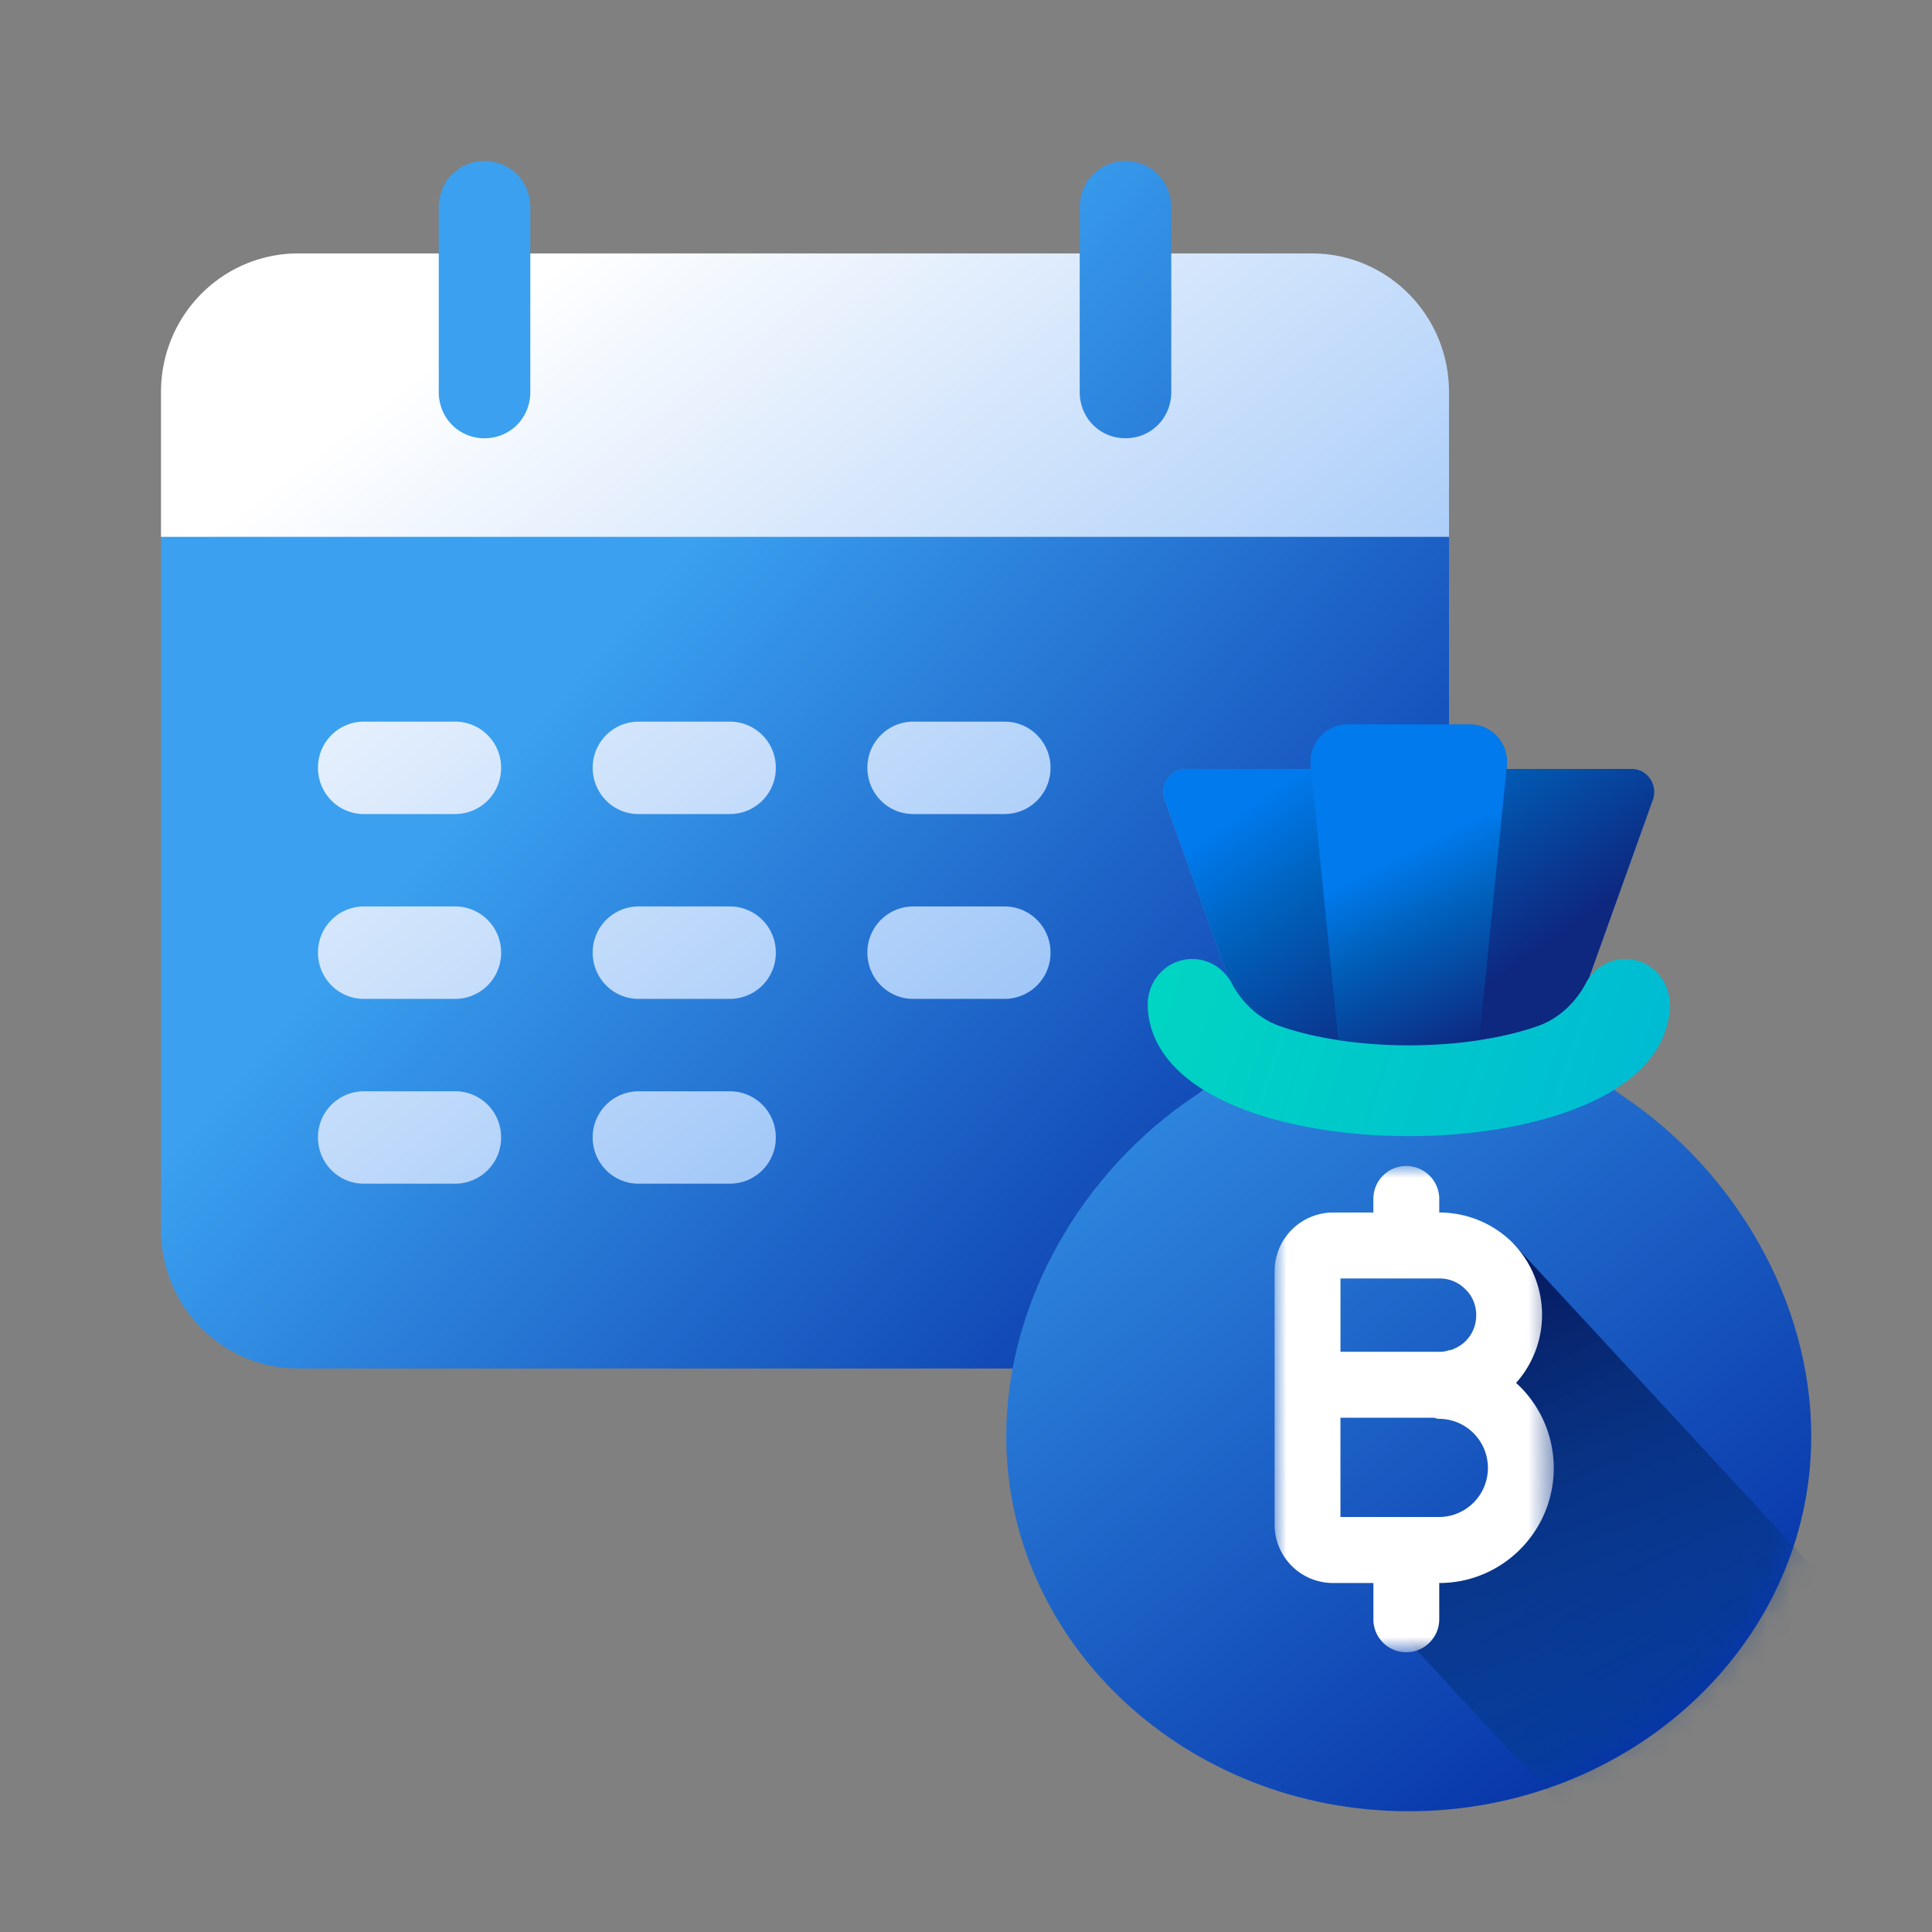 <svg width="80" height="80" viewBox="0 0 80 80" xmlns="http://www.w3.org/2000/svg" xmlns:xlink="http://www.w3.org/1999/xlink">
    <rect x="0" y="0" width="80" height="80" fill="#808080" stroke="none"/>
    <defs>
        <linearGradient x1="93.794%" y1="93.945%" x2="31.018%" y2="44.424%" id="vwbjicb5la">
            <stop stop-color="#052FA5" offset=".016%"/>
            <stop stop-color="#3AA0EF" offset="100%"/>
        </linearGradient>
        <linearGradient x1="14.389%" y1="19.004%" x2="72.695%" y2="74.032%" id="3zi4pdbb2b">
            <stop stop-color="#FFF" offset="0%"/>
            <stop stop-color="#A0C7F8" offset="100%"/>
        </linearGradient>
        <linearGradient x1="79.824%" y1="100%" x2="20.176%" y2="0%" id="p3tvm2tk5c">
            <stop stop-color="#052FA5" offset=".016%"/>
            <stop stop-color="#3AA0EF" offset="100%"/>
        </linearGradient>
        <linearGradient x1="58.267%" y1="78.612%" x2="11.028%" y2="28.927%" id="3204qphnkd">
            <stop stop-color="#0E277F" offset="0%"/>
            <stop stop-color="#0060BA" offset="64.7%"/>
            <stop stop-color="#007AED" offset="100%"/>
        </linearGradient>
        <linearGradient x1="58.372%" y1="93.664%" x2="43.326%" y2="36.18%" id="widsmrnrje">
            <stop stop-color="#0E277F" offset="0%"/>
            <stop stop-color="#0060BA" offset="64.7%"/>
            <stop stop-color="#007AED" offset="100%"/>
        </linearGradient>
        <linearGradient x1="100%" y1="55.755%" x2="0%" y2="44.245%" id="pepcpcfpcf">
            <stop stop-color="#00BBD4" offset="0%"/>
            <stop stop-color="#00D4C2" offset="100%"/>
        </linearGradient>
        <linearGradient x1="31.415%" y1="0%" x2="68.531%" y2="125.677%" id="7b3o09bkhh">
            <stop stop-color="#06195E" offset="0%"/>
            <stop stop-color="#0060BA" stop-opacity="0" offset="100%"/>
        </linearGradient>
        <path d="m24.003 9.01 2.768-7.731C26.994.658 26.543 0 25.894 0H7.44c-.65 0-1.1.658-.878 1.279l2.769 7.73c.596 1.664-.011 3.53-1.468 4.495C3.143 16.634 0 22.067 0 27.632 0 36.208 7.462 43.16 16.667 43.16c9.205 0 16.666-6.952 16.666-15.528 0-5.565-3.141-10.998-7.863-14.128-1.456-.966-2.063-2.83-1.467-4.495z" id="6oz6c8oyxg"/>
        <path id="jbfuah371j" d="M0 0h11.56v20.134H0z"/>
    </defs>
    <g fill="none" fill-rule="evenodd">
        <g fill-rule="nonzero">
            <path d="m41.668 13.776 4.082-4.21-3.917-5.74V1.914C41.833.842 40.999 0 39.937 0c-1.062 0-1.896.842-1.896 1.913v1.914l-3.791 5.74 3.411 3.595-10.994-1.682-10.995 1.682 3.412-3.596-3.792-5.74V1.914C15.292.842 14.458 0 13.397 0 12.335 0 11.5.842 11.5 1.913v1.914l-3.918 5.74 4.082 4.209L0 15.56v28.7C0 47.435 2.54 50 5.687 50h39.369c4.828 0 8.277-3.608 8.277-7.653V15.56l-11.665-1.785z" fill="url(#vwbjicb5la)" transform="translate(6.667 6.667)"/>
            <path d="M53.333 9.566c0-3.176-2.54-5.74-5.687-5.74h-5.813v5.74c0 1.072-.834 1.914-1.896 1.914-1.062 0-1.896-.842-1.896-1.914v-5.74H15.292v5.74c0 1.072-.834 1.914-1.895 1.914-1.062 0-1.896-.842-1.896-1.914v-5.74H5.687C2.54 3.827 0 6.39 0 9.567v5.995h53.333V9.566zM12.188 23.214H8.397A1.903 1.903 0 0 0 6.5 25.128c0 1.057.848 1.913 1.896 1.913h3.791a1.903 1.903 0 0 0 1.896-1.913 1.903 1.903 0 0 0-1.896-1.914zm11.374 0h-3.791a1.903 1.903 0 0 0-1.896 1.914c0 1.057.848 1.913 1.896 1.913h3.791a1.903 1.903 0 0 0 1.896-1.913 1.903 1.903 0 0 0-1.896-1.914zm7.583 0a1.903 1.903 0 0 0-1.895 1.914c0 1.057.848 1.913 1.895 1.913h3.792a1.903 1.903 0 0 0 1.896-1.913 1.903 1.903 0 0 0-1.896-1.914h-3.792zm-18.957 7.653H8.397A1.903 1.903 0 0 0 6.5 32.781c0 1.057.848 1.913 1.896 1.913h3.791a1.903 1.903 0 0 0 1.896-1.913 1.903 1.903 0 0 0-1.896-1.914zm11.374 0h-3.791a1.903 1.903 0 0 0-1.896 1.914c0 1.057.848 1.913 1.896 1.913h3.791a1.903 1.903 0 0 0 1.896-1.913 1.903 1.903 0 0 0-1.896-1.914zm13.27 1.914a1.903 1.903 0 0 0-1.895-1.914h-3.792a1.903 1.903 0 0 0-1.895 1.914c0 1.057.848 1.913 1.895 1.913h3.792a1.903 1.903 0 0 0 1.896-1.913zm-24.644 5.74H8.397A1.903 1.903 0 0 0 6.5 40.433c0 1.057.848 1.913 1.896 1.913h3.791a1.903 1.903 0 0 0 1.896-1.913 1.903 1.903 0 0 0-1.896-1.914zm11.374 0h-3.791a1.903 1.903 0 0 0-1.896 1.913c0 1.057.848 1.913 1.896 1.913h3.791a1.903 1.903 0 0 0 1.896-1.913 1.903 1.903 0 0 0-1.896-1.914z" fill="url(#3zi4pdbb2b)" transform="translate(6.667 6.667)"/>
        </g>
        <g fill-rule="nonzero">
            <path d="m24.003 10.85 2.768-7.73c.223-.622-.228-1.28-.877-1.28H7.44c-.65 0-1.1.658-.878 1.28l2.769 7.73c.596 1.663-.011 3.528-1.468 4.494C3.143 18.474 0 23.908 0 29.472 0 38.048 7.462 45 16.667 45c9.205 0 16.666-6.952 16.666-15.528 0-5.564-3.141-10.998-7.863-14.128-1.456-.966-2.063-2.83-1.467-4.495z" fill="url(#p3tvm2tk5c)" transform="translate(41.667 30)"/>
            <path d="M25.894 1.84h-5.18l.013-.123C20.819.799 20.112 0 19.207 0h-5.08c-.906 0-1.613.799-1.52 1.717l.012.123H7.44c-.648 0-1.1.658-.877 1.28l2.647 7.39c.191.277.312.609.332.968.134.183.685.653 1.99 1.082.663.218 1.414.39 2.218.512l.232 2.303h5.37l.233-2.303a13.79 13.79 0 0 0 2.218-.512c1.306-.429 1.856-.9 1.99-1.082.02-.36.14-.691.332-.968l2.648-7.39c.222-.622-.23-1.28-.878-1.28z" fill="url(#3204qphnkd)" transform="translate(41.667 30)"/>
            <path d="M19.352 15.375h-5.37L12.606 1.717C12.514.799 13.221 0 14.127 0h5.08c.905 0 1.612.799 1.52 1.717l-1.375 13.658z" fill="url(#widsmrnrje)" transform="translate(41.667 30)"/>
            <path d="M16.667 17.045c-2.62 0-5.109-.417-7.01-1.176-3.306-1.317-3.8-3.245-3.8-4.278 0-1.038.826-1.88 1.845-1.88.7 0 1.31.4 1.621.986.443.833 1.146 1.493 2.025 1.801.06.02.12.042.183.062 1.421.468 3.245.725 5.136.725 1.89 0 3.714-.257 5.136-.725.062-.02.123-.041.182-.062.88-.308 1.582-.968 2.025-1.8a1.838 1.838 0 0 1 1.622-.987c1.018 0 1.844.842 1.844 1.88 0 1.033-.494 2.961-3.799 4.278-1.901.758-4.391 1.176-7.01 1.176z" fill="url(#pepcpcfpcf)" transform="translate(41.667 30)"/>
        </g>
        <g transform="translate(41.667 31.406)">
            <mask id="05zktryuzi" fill="#fff">
                <use xlink:href="#6oz6c8oyxg"/>
            </mask>
            <path d="M35.424 35.677 29.893 50.84 16.667 36.575l-.018-4.192 3.953-1.407.291-4.111-1.322-1.855c.907-3.251 1.37-4.906 1.389-4.964l14.464 15.63z" fill="url(#7b3o09bkhh)" fill-rule="nonzero" mask="url(#05zktryuzi)"/>
        </g>
        <g transform="translate(52.778 48.281)">
            <mask id="c199h7bjdk" fill="#fff">
                <use xlink:href="#jbfuah371j"/>
            </mask>
            <path d="M6.803 14.535H2.727v-4.111h3.864c.076.015.136.045.212.045 1.121 0 2.03.91 2.03 2.033 0 1.123-.909 2.033-2.03 2.033zm.045-9.877c.394 0 .788.167 1.061.455.288.273.44.668.44 1.062 0 .41-.152.79-.44 1.078a1.497 1.497 0 0 1-.485.318.493.493 0 0 1-.212.06c-.121.046-.242.062-.364.062h-4.12V4.658h4.12zM10 8.982a4.24 4.24 0 0 0 1.076-2.807c0-1.122-.44-2.2-1.228-3.004a4.293 4.293 0 0 0-3-1.244h-.03v-.561C6.818.606 6.197 0 5.455 0 4.697 0 4.09.607 4.09 1.366v.56H2.424A2.433 2.433 0 0 0 0 4.356v10.5a2.42 2.42 0 0 0 2.424 2.412h1.667v1.502c0 .758.606 1.365 1.364 1.365.742 0 1.363-.607 1.363-1.365v-1.502c2.621 0 4.743-2.14 4.743-4.765A4.77 4.77 0 0 0 10 8.982z" fill="#FFF" mask="url(#c199h7bjdk)"/>
        </g>
    </g>
</svg>
